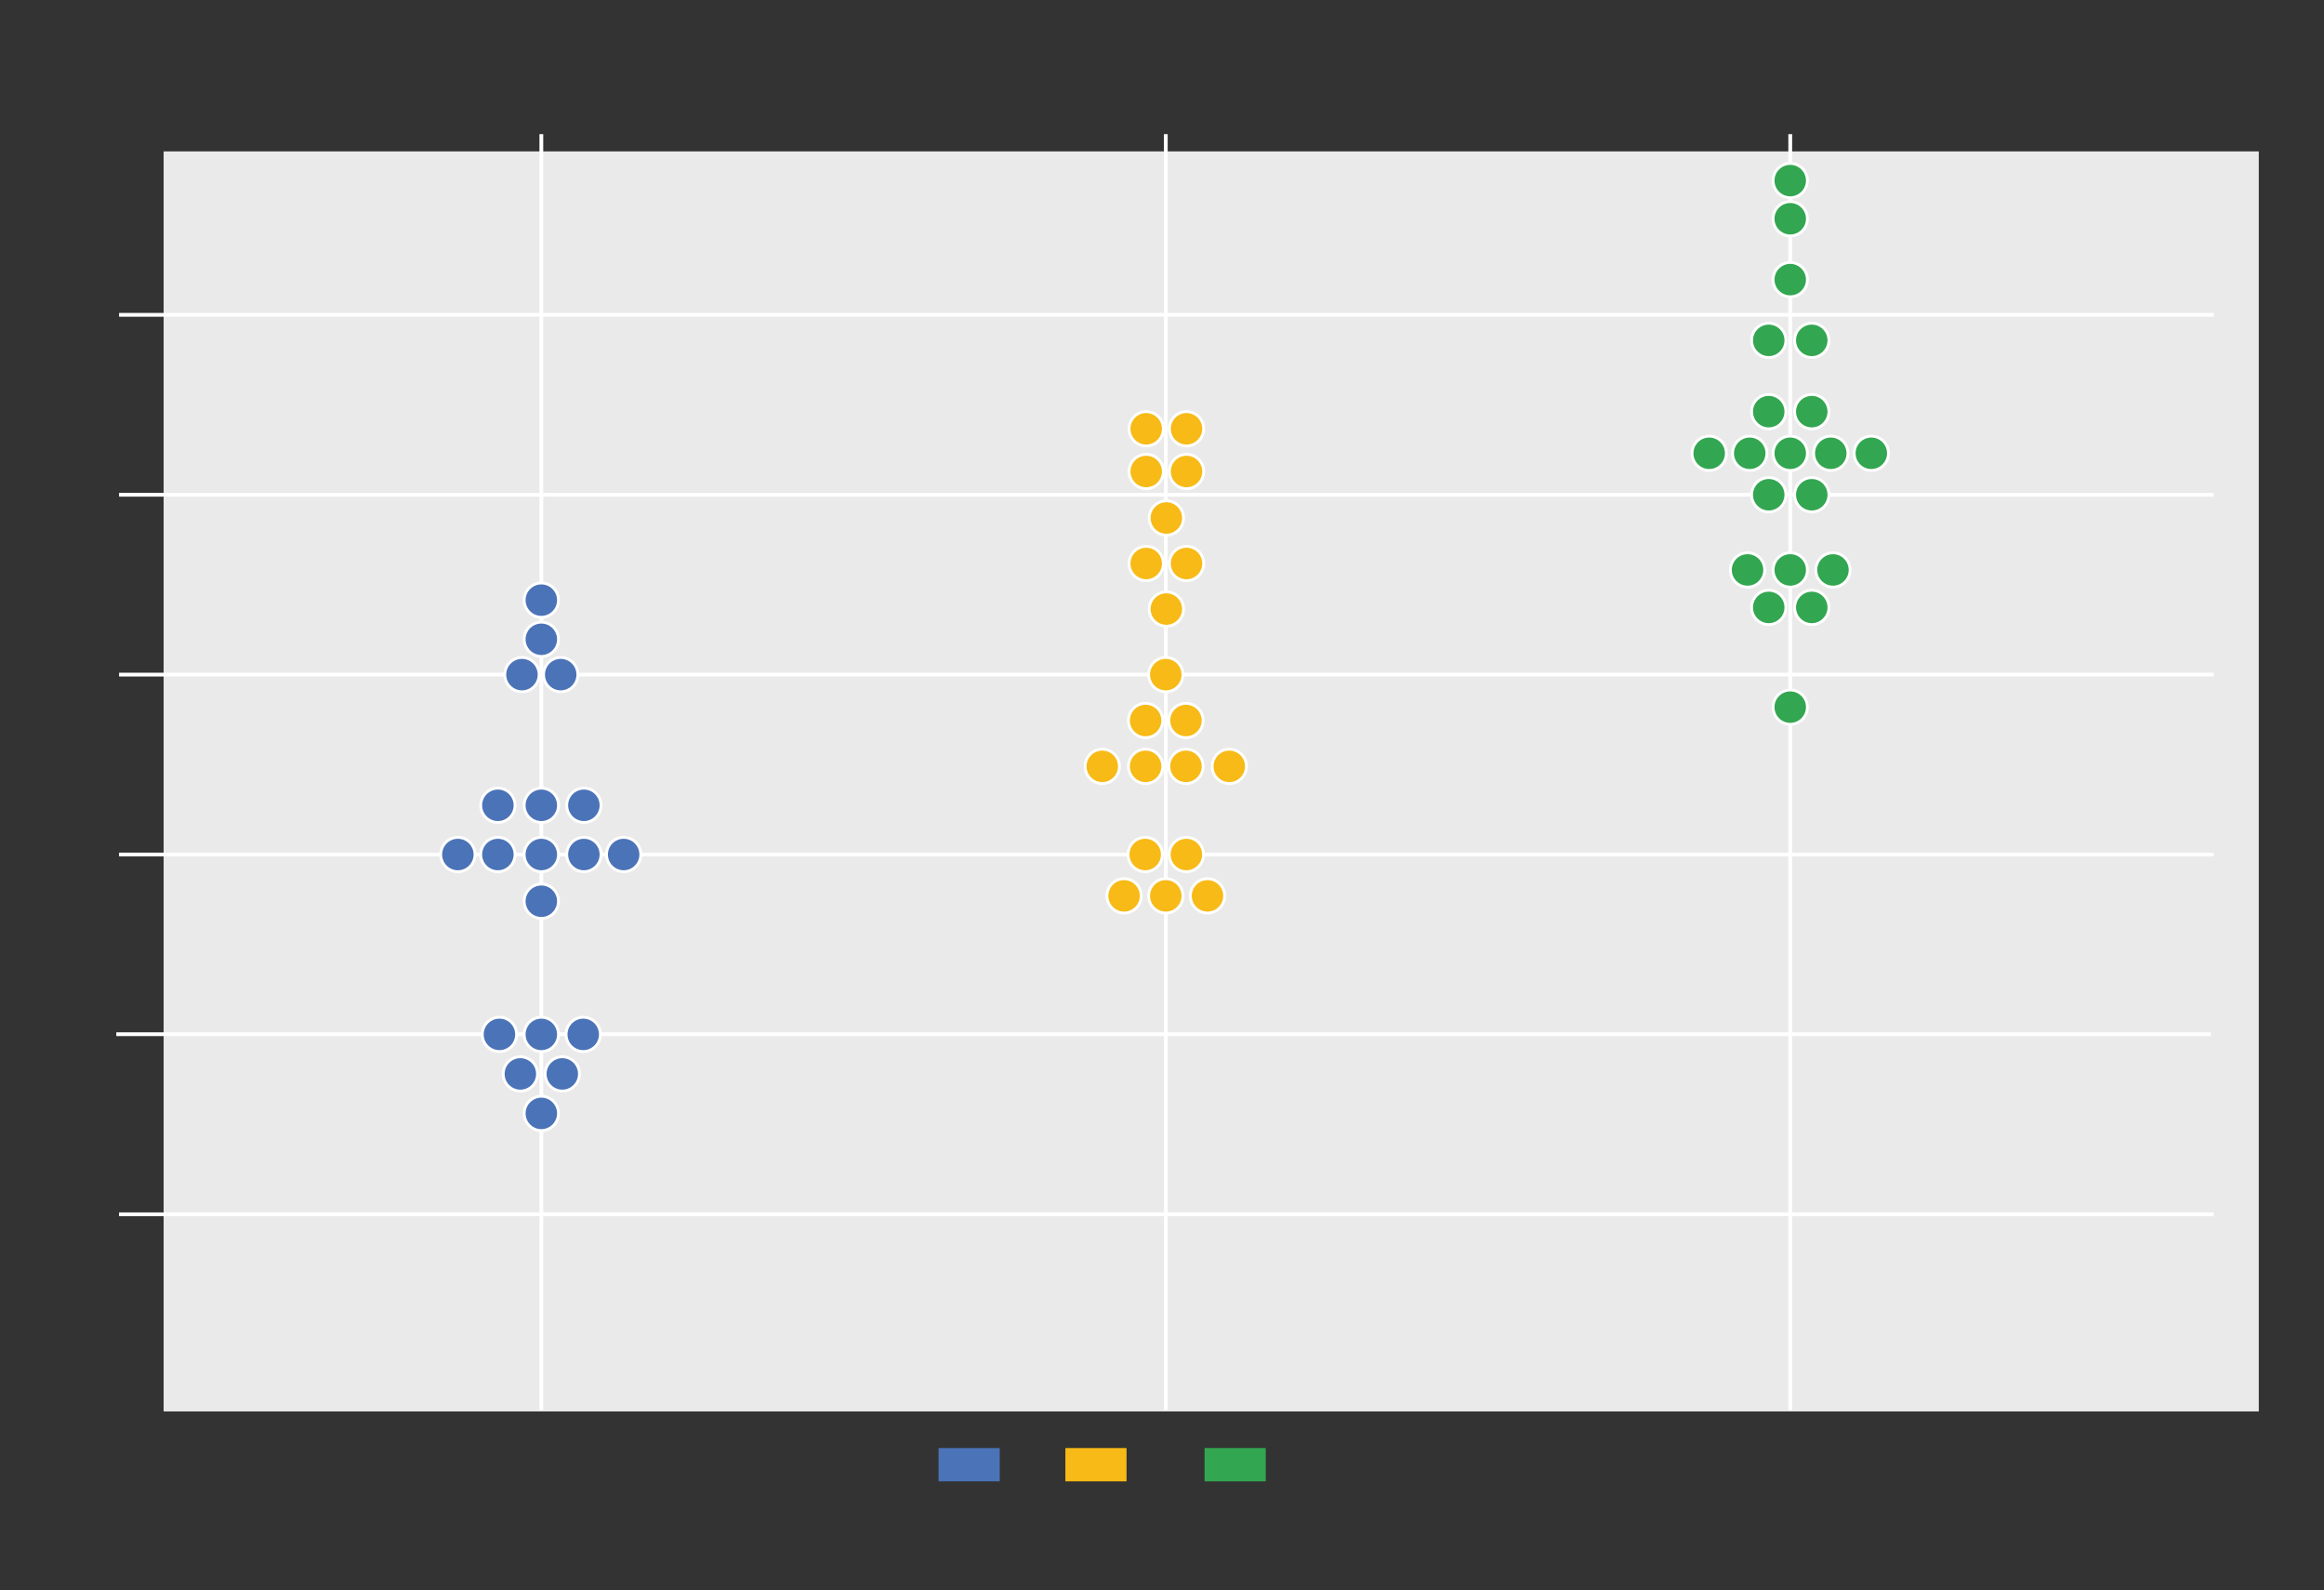 <svg id="Layer_2" data-name="Layer 2" xmlns="http://www.w3.org/2000/svg" viewBox="0 0 614 420"><rect x="0" y="0" width="614" height="420" fill="#333333" stroke="none"/><defs><style>.cls-1{fill:#eaeaea;}.cls-2,.cls-6{fill:none;}.cls-2,.cls-3,.cls-4,.cls-5{stroke:#fff;}.cls-2,.cls-3,.cls-4,.cls-5,.cls-6{stroke-miterlimit:10;}.cls-3,.cls-7{fill:#32a650;}.cls-3,.cls-4,.cls-5{stroke-width:0.75px;}.cls-4,.cls-9{fill:#f7ba16;}.cls-5,.cls-8{fill:#4b73b7;}.cls-6{stroke:#a8a8a8;stroke-width:1.5px;}</style></defs><title>Charts Gallery</title><rect class="cls-1" x="43.23" y="39.99" width="553.54" height="332.82"/><line class="cls-2" x1="31.46" y1="83.16" x2="584.85" y2="83.16"/><line class="cls-2" x1="31.46" y1="130.68" x2="584.85" y2="130.68"/><line class="cls-2" x1="31.46" y1="178.19" x2="584.85" y2="178.19"/><line class="cls-2" x1="31.46" y1="225.71" x2="584.85" y2="225.71"/><line class="cls-2" x1="30.72" y1="273.17" x2="584.1" y2="273.17"/><line class="cls-2" x1="31.46" y1="320.74" x2="584.85" y2="320.74"/><line class="cls-2" x1="143.02" y1="35.43" x2="143.02" y2="372.45"/><line class="cls-2" x1="308" y1="35.43" x2="308" y2="372.45"/><line class="cls-2" x1="472.98" y1="35.43" x2="472.98" y2="372.45"/><circle class="cls-3" cx="472.98" cy="47.7" r="4.53"/><circle class="cls-3" cx="472.98" cy="57.78" r="4.53"/><circle class="cls-3" cx="472.98" cy="73.86" r="4.53"/><circle class="cls-3" cx="478.67" cy="89.9" r="4.53"/><circle class="cls-3" cx="467.3" cy="89.9" r="4.53"/><circle class="cls-3" cx="478.67" cy="130.68" r="4.53"/><circle class="cls-3" cx="467.3" cy="130.68" r="4.53"/><circle class="cls-3" cx="478.67" cy="160.44" r="4.53"/><circle class="cls-3" cx="467.3" cy="160.44" r="4.53"/><circle class="cls-3" cx="484.27" cy="150.54" r="4.53"/><circle class="cls-3" cx="472.98" cy="150.54" r="4.53"/><circle class="cls-3" cx="461.7" cy="150.54" r="4.53"/><circle class="cls-3" cx="478.67" cy="108.73" r="4.53"/><circle class="cls-3" cx="467.3" cy="108.73" r="4.53"/><circle class="cls-3" cx="451.57" cy="119.73" r="4.53"/><circle class="cls-3" cx="472.98" cy="119.73" r="4.53"/><circle class="cls-3" cx="462.28" cy="119.73" r="4.53"/><circle class="cls-3" cx="494.4" cy="119.73" r="4.53"/><circle class="cls-3" cx="483.69" cy="119.73" r="4.53"/><circle class="cls-3" cx="472.98" cy="186.78" r="4.53"/><circle class="cls-4" cx="319.02" cy="236.63" r="4.53"/><circle class="cls-4" cx="313.44" cy="225.71" r="4.53"/><circle class="cls-4" cx="302.56" cy="225.71" r="4.53"/><circle class="cls-4" cx="308" cy="236.63" r="4.53"/><circle class="cls-4" cx="296.98" cy="236.63" r="4.53"/><circle class="cls-4" cx="313.33" cy="202.42" r="4.53"/><circle class="cls-4" cx="324.78" cy="202.42" r="4.53"/><circle class="cls-4" cx="302.67" cy="202.42" r="4.53"/><circle class="cls-4" cx="291.22" cy="202.42" r="4.53"/><circle class="cls-4" cx="302.67" cy="190.31" r="4.53"/><circle class="cls-4" cx="313.33" cy="190.31" r="4.53"/><circle class="cls-4" cx="302.83" cy="113.26" r="4.53"/><circle class="cls-4" cx="313.48" cy="113.26" r="4.53"/><circle class="cls-4" cx="302.83" cy="124.54" r="4.53"/><circle class="cls-4" cx="313.48" cy="124.54" r="4.53"/><circle class="cls-4" cx="308" cy="178.19" r="4.53"/><circle class="cls-4" cx="302.83" cy="148.84" r="4.53"/><circle class="cls-4" cx="313.48" cy="148.84" r="4.53"/><circle class="cls-4" cx="308.15" cy="136.82" r="4.53"/><circle class="cls-4" cx="308.15" cy="160.87" r="4.53"/><circle class="cls-5" cx="148.56" cy="283.66" r="4.53"/><circle class="cls-5" cx="137.48" cy="283.66" r="4.53"/><circle class="cls-5" cx="154.09" cy="273.22" r="4.53"/><circle class="cls-5" cx="143.02" cy="273.22" r="4.53"/><circle class="cls-5" cx="131.95" cy="273.22" r="4.53"/><circle class="cls-5" cx="154.26" cy="225.71" r="4.53"/><circle class="cls-5" cx="164.77" cy="225.71" r="4.53"/><circle class="cls-5" cx="143.02" cy="225.71" r="4.53"/><circle class="cls-5" cx="131.54" cy="225.71" r="4.53"/><circle class="cls-5" cx="120.97" cy="225.71" r="4.53"/><circle class="cls-5" cx="148.14" cy="178.19" r="4.53"/><circle class="cls-5" cx="137.9" cy="178.19" r="4.53"/><circle class="cls-5" cx="143.02" cy="168.86" r="4.53"/><circle class="cls-5" cx="143.02" cy="158.52" r="4.53"/><path class="cls-6" d="M43.46,40h0Z"/><path class="cls-6" d="M43.08,178.19h0Z"/><path class="cls-6" d="M43.08,130.68h0Z"/><path class="cls-6" d="M43.08,83.16h0Z"/><path class="cls-6" d="M43.08,225.71h0Z"/><path class="cls-6" d="M43.08,273.17h0Z"/><path class="cls-6" d="M43.08,320.74h0Z"/><path class="cls-6" d="M43.08,372.81h0Z"/><path class="cls-6" d="M142.67,372.8v0Z"/><path class="cls-6" d="M307.87,372.45v0Z"/><path class="cls-6" d="M472.62,372.1v0Z"/><circle class="cls-5" cx="143.02" cy="238.05" r="4.53"/><circle class="cls-5" cx="143.02" cy="294.09" r="4.53"/><rect class="cls-7" x="318.25" y="382.48" width="16.16" height="8.8"/><rect class="cls-8" x="247.97" y="382.48" width="16.16" height="8.8"/><rect class="cls-9" x="281.47" y="382.48" width="16.16" height="8.8"/><circle class="cls-5" cx="154.26" cy="212.71" r="4.53"/><circle class="cls-5" cx="143.02" cy="212.71" r="4.53"/><circle class="cls-5" cx="131.54" cy="212.71" r="4.53"/></svg>